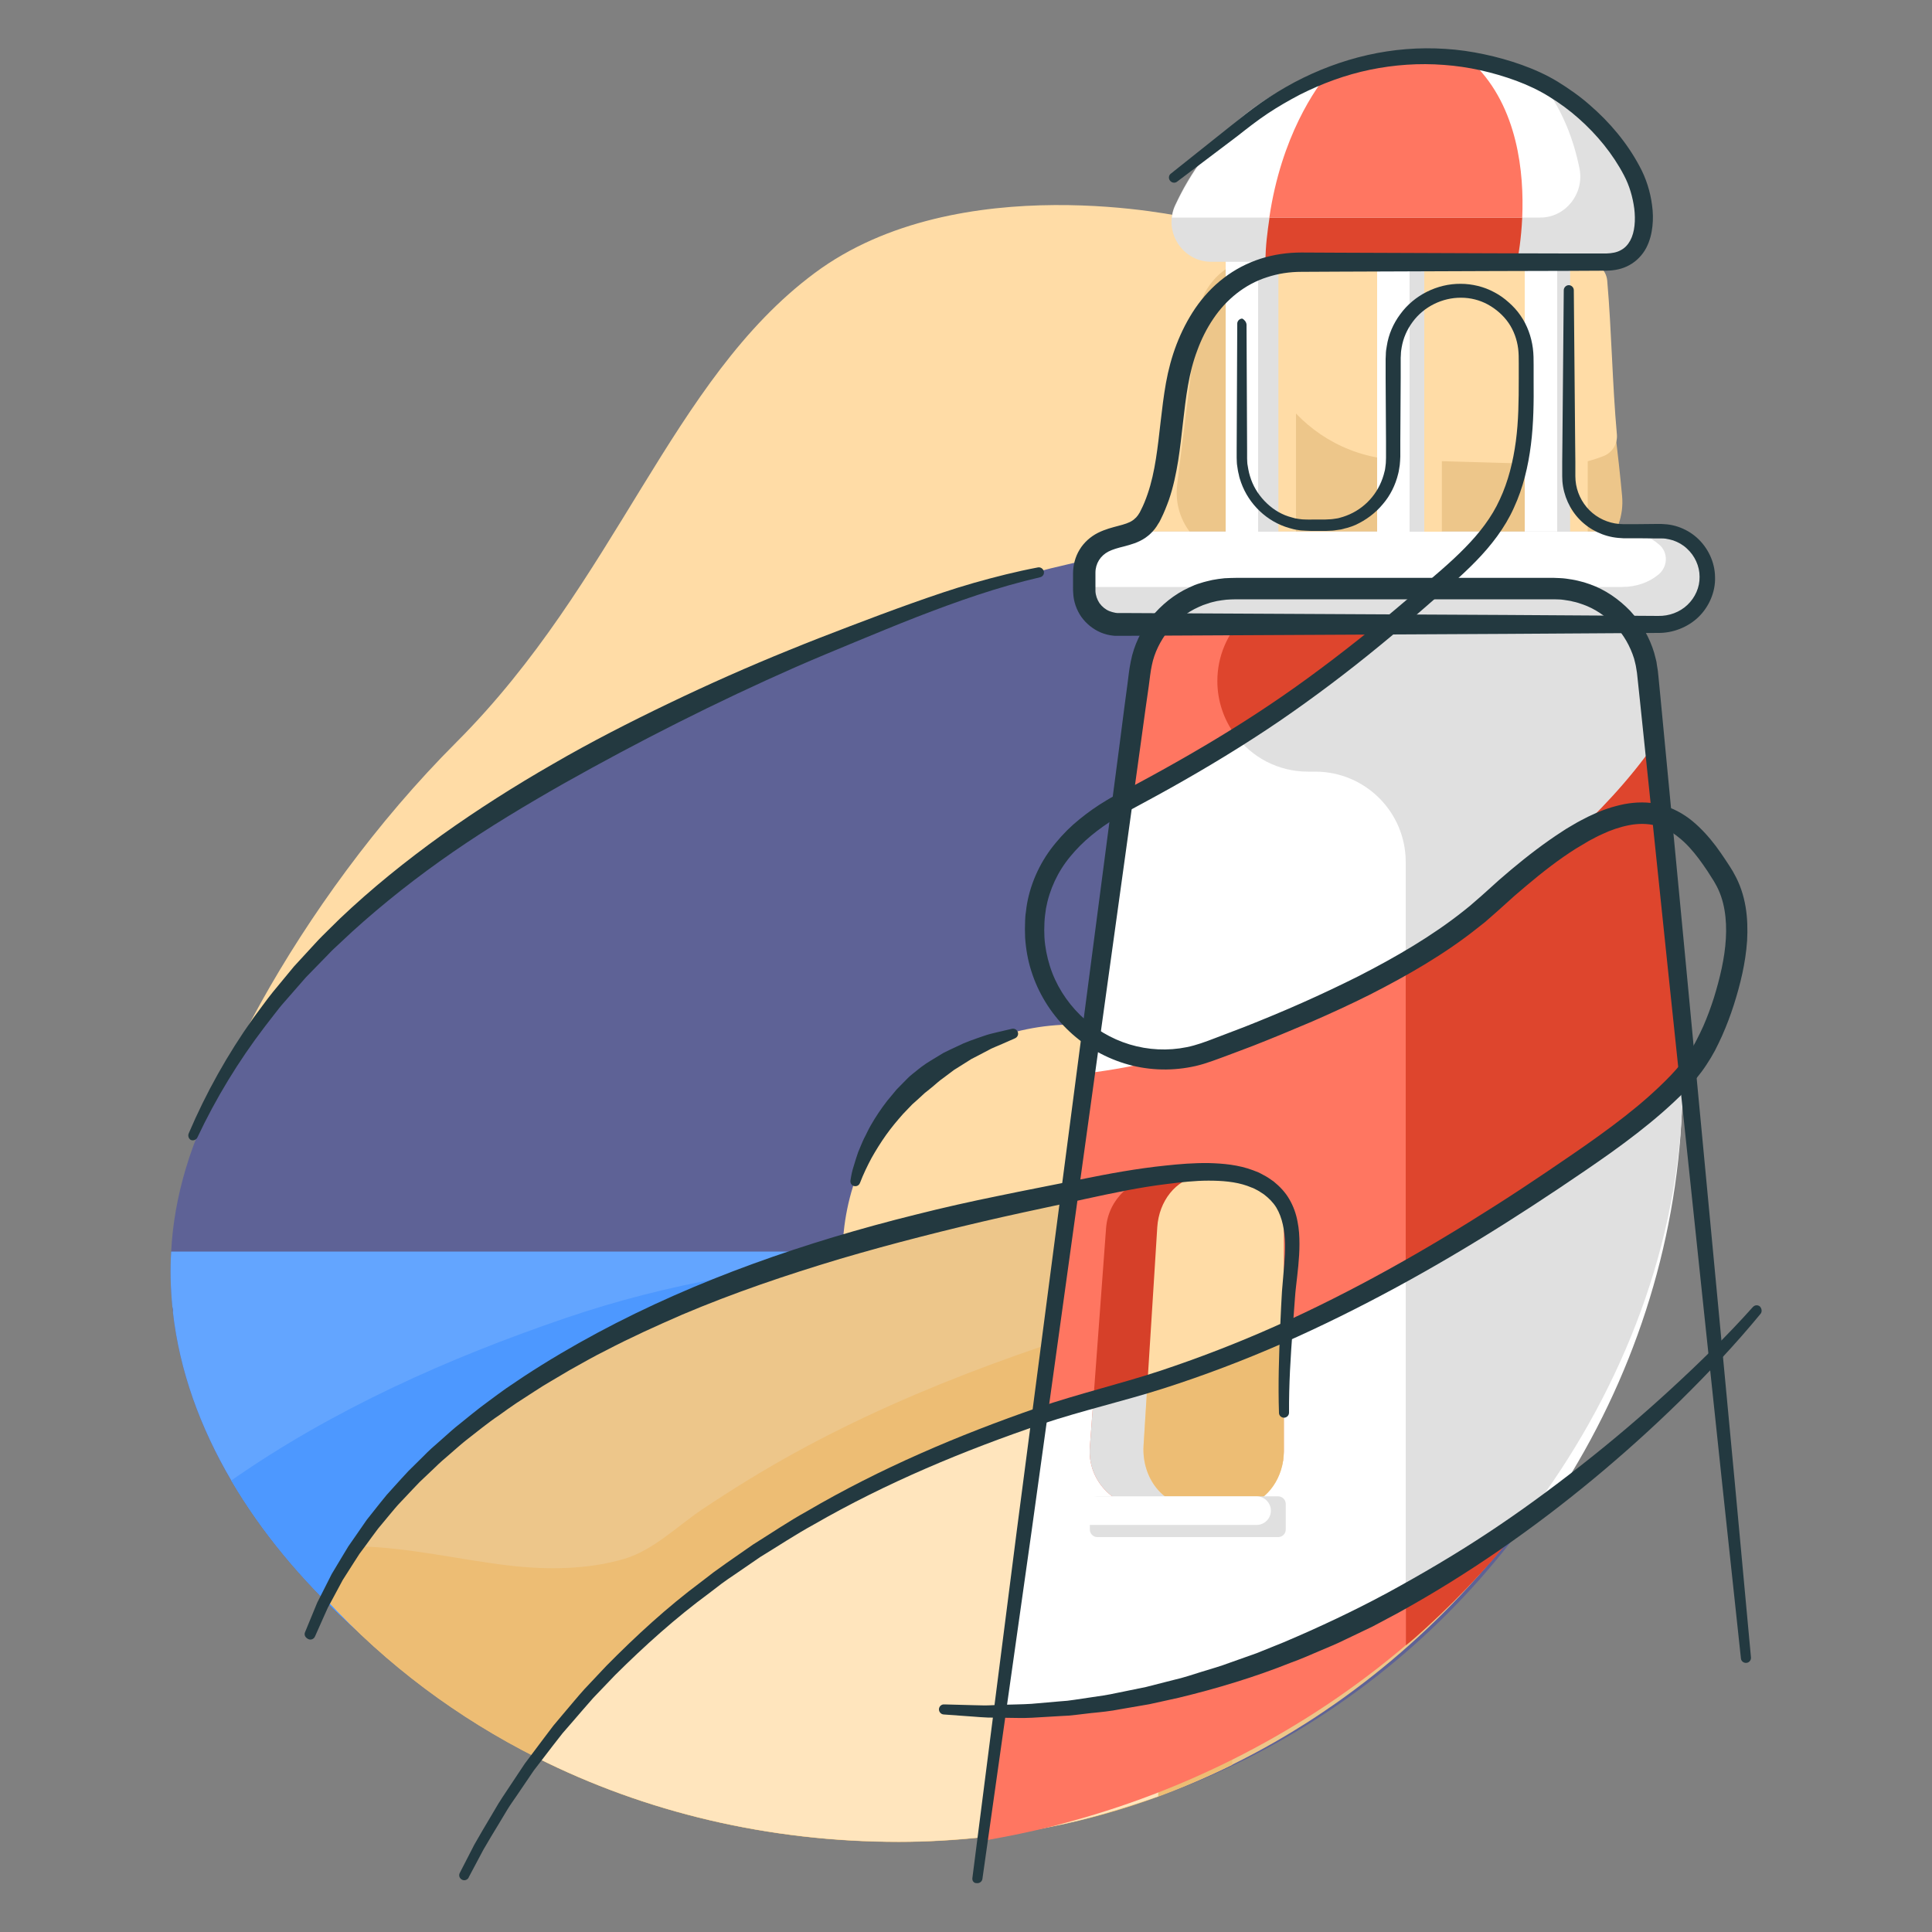 <?xml version="1.0" encoding="UTF-8"?> <svg xmlns="http://www.w3.org/2000/svg" xmlns:xlink="http://www.w3.org/1999/xlink" id="ars-lightouse" x="0px" y="0px" viewBox="0 0 1000 1000" style="enable-background:new 0 0 1000 1000;" xml:space="preserve"><rect x="0" y="0" width="1000" height="1000" fill="#808080" stroke="none"/> <style type="text/css"> .arsli0{fill:#FFDCA6;} .arsli1{fill:#EDC68A;} .arsli2{fill:#E0E0E0;} .arsli3{fill:#FFFFFF;} .arsli4{fill:#5E6296;} .arsli5{fill:#63A5FF;} .arsli6{fill:#4D98FF;} .arsli7{fill:#EDBD74;} .arsli8{fill:#FFE5BD;} .arsli9{fill:#FF7661;} .arsli10{fill:#DE452D;} .arsli11{fill:#D64029;} .arsli12{fill:#233940;} </style> <g> <g> <path class="arsli0" d="M614.2,112.6c0,0-117.9-26.8-192.5,28.7c-74.6,55.4-102.3,159.6-185.4,242.8 C153.1,467.2,96.7,579.5,94.8,627.3C92.9,675.1,720,410.8,720,410.8S695.8,122.1,614.2,112.6z"></path> <path class="arsli1" d="M805.2,293.5l-163.6-4.9c-19.8-0.6-34.7-18-32.3-37.7l10.9-88.1c2.1-16.9,16.6-29.6,33.7-29.4l0,0 c0,0,172.2,6.7,172.2,6.8c1.4,22.1,9.8,75.9,13.5,116.6C841.4,277,825.3,294.1,805.2,293.5z"></path> <path class="arsli0" d="M836.9,224.9c0.4,4.9-2.4,9.4-7,11.2c-7.8,3-14.7,4.6-24.2,4.3l-80.7-2.3c-49.6-1.4-85.3-48.1-73.6-96.3 c0,0,0-0.1,0-0.1c1.2-4.9,5.7-8.2,10.7-8.2l159,1.8c5.6,0.1,10.3,4.4,10.8,10C834.2,171.8,834.5,198.3,836.9,224.9z"></path> <path class="arsli0" d="M813.4,115.4L813.4,115.4c-4.6,0-8.4,3.7-8.4,8.4v162c0,4.6,3.7,8.4,8.4,8.4l0,0c4.6,0,8.4-3.7,8.4-8.4v-162 C821.8,119.2,818,115.4,813.4,115.4z"></path> <path class="arsli2" d="M804.3,115.4L804.3,115.4c-4.6,0-8.4,3.7-8.4,8.4v162c0,4.6,3.7,8.4,8.4,8.4l0,0c4.6,0,8.4-3.7,8.4-8.4v-162 C812.7,119.2,808.9,115.4,804.3,115.4z"></path> <path class="arsli3" d="M797.6,115.4L797.6,115.4c-4.6,0-8.4,3.7-8.4,8.4v162c0,4.6,3.7,8.4,8.4,8.4l0,0c4.6,0,8.4-3.7,8.4-8.4v-162 C806,119.2,802.3,115.4,797.6,115.4z"></path> <path class="arsli4" d="M819.4,740.6c-62.6,117-181.6,199.4-320.6,210.9c-11.1,0.9-22.2,1.4-33.5,1.4c-138,0-283.3-80.2-345.6-186.5 c-16.2-27.6-26.8-56.9-30.2-87.1c-0.1-0.9-0.2-1.8-0.3-2.8c-0.9-9.4-1.2-19-0.6-28.6c0.7-14.1,3.2-28.3,7.4-42.5 c4.8-16.4,12.1-32.9,21.9-49.2c46.7-77.3,119.5-127.5,197.4-169.7C415.3,332.2,538.2,282.3,653.4,278c15-0.6,30.2-0.3,44.5,4.1 c23.2,7.1,35.4,27.1,50.9,44.1c18.4,20.2,35,42.2,49.1,65.6c29,48.1,47.6,103,47.6,159.6C845.7,619.8,849.6,684.2,819.4,740.6z"></path> <path class="arsli0" d="M662.4,115.4L662.4,115.4c-4.6,0-8.4,3.7-8.4,8.4v162c0,4.6,3.7,8.4,8.4,8.4l0,0c4.6,0,8.4-3.7,8.4-8.4v-162 C670.7,119.2,667,115.4,662.4,115.4z"></path> <circle class="arsli0" cx="555.6" cy="649.8" r="119.5"></circle> <path class="arsli2" d="M653.3,115.4L653.3,115.4c-4.6,0-8.4,3.7-8.4,8.4v162c0,4.6,3.7,8.4,8.4,8.4l0,0c4.6,0,8.4-3.7,8.4-8.4v-162 C661.7,119.2,657.9,115.4,653.3,115.4z"></path> <path class="arsli5" d="M719.5,647.9c-18.1,130-104.8,244.9-220.7,303.5c-11.1,0.9-22.2,1.4-33.5,1.4c-138,0-283.3-80.2-345.6-186.5 c-16.2-27.6-26.8-56.9-30.2-87.1c0.1-0.9,0-1.9-0.3-2.8c-0.9-9.4-1.2-19-0.6-28.6H719.5z"></path> <path class="arsli6" d="M719.5,647.9c-18.1,130-104.8,244.9-220.7,303.5c-11.1,0.9-22.2,1.4-33.5,1.4c-138,0-283.3-80.2-345.6-186.5 c52.7-36.8,112.4-63.4,173.1-84.1c108.1-36.9,217.1-34.3,329.6-34.3C654.7,647.9,687.1,647.9,719.5,647.9z"></path> <path class="arsli1" d="M863.1,605.8C845.4,737.3,756.4,855,637.8,913.4c-12.4,6.1-25.2,11.6-38.2,16.4 c-18.1,6.6-36.6,11.9-55.7,15.7c-11.5,2.3-23.2,4.1-35.1,5.4c-14.3,1.5-28.8,2.4-43.5,2.4c-67.3,0-131.2-15.3-187.3-43.5 c-41.1-20.6-78-48.2-109-81.8c5-9.7,10.7-18.9,17-27.7c81.7-115,264.6-164.2,367.8-183.5c44.8-8.3,74.5-11.1,74.5-11.1H863.1z"></path> <path class="arsli7" d="M637.8,666.8v246.7c-12.4,6.1-25.2,11.6-38.2,16.4c-18.1,6.6-36.6,11.9-55.7,15.7 c-11.5,2.3-23.2,4.1-35.1,5.4c-14.3,1.5-28.8,2.4-43.5,2.4c-67.3,0-131.2-15.3-187.3-43.5c-41.1-20.6-78-48.2-109-81.8 c5-9.7,10.7-18.9,17-27.7c25.8,0.6,51.9,6.9,77.4,9.9c19.4,2.3,40.9,2.2,59.9-3.5c14.9-4.5,27.1-16.7,39.8-25.3 c15.5-10.4,31.4-20.2,47.7-29.2c65.3-36,137.8-60.3,209.4-80.1C625.9,670.5,632,668.5,637.8,666.8z"></path> <path class="arsli8" d="M599.5,714.6v215.2c-19.1,6.6-36.6,11.9-55.7,15.7c-11.5,2.3-23.2,4.1-35.1,5.4c-14.3,1.5-28.8,2.4-43.5,2.4 c-67.3,0-131.2-15.3-187.3-43.5C352.4,809,464.5,752,587.1,718.4C591.3,717.2,595.7,715.8,599.5,714.6z"></path> <g> <path class="arsli9" d="M860.2,422.6l-3.9-37.4l-3.8-36.9c-2.6-24.8-23.4-43.6-48.3-43.6h-166c-24.3,0-39.7-13.1-43,11l-14.1,97.4 l-0.1,0.5l-0.4,2.8l-16.1,120.1l-2.6,19l-6.8,50.3l-1.5,11.1L538.5,730l-0.4,3L517.6,885l-8.8,65.7l0,0.2l-0.4,3.2 c0.9-1,2.1-1.6,3.7-1.9c10.7-1.9,21.3-4.1,31.8-6.7c1.4-0.3,2.7-0.7,4.1-1.1c66.2-17.1,128.1-49,179.6-92.8c3.5-3,7-6,10.4-9.1 c78.6-71.4,132.3-174.5,132.7-281.9c0-0.4,0-0.9,0-1.3v-1c0.1-6.7,0.6-13.3,1.5-19.7L860.2,422.6z"></path> </g> <path class="arsli3" d="M871,558.3v1c0,1.7,0,3.5-0.1,5.2c0,0.4,0,0.8,0,1.2c0,1,0,1.9-0.1,2.9c0,0.4,0,0.7,0,1.1c0,0.3,0,0.5,0,0.8 c0,1.2-0.1,2.4-0.2,3.6c-2.8,71.2-25.7,140.4-64.2,199.5c-1.2,1.9-11.1,7.7-12.9,9.1c-0.8,0.6-1.6,1.2-2.4,1.8l0,0 c-21.9,16.8-43.1,30.8-63.5,42.4c-110.3,63.1-195.1,58.5-210,58.1c-1.5,0-2.2-0.1-2.2-0.1l22.9-154.9c0,0,0.2,0,0.3,0 c9.4-2.5,18.6-5.1,27.5-7.8l-2,26.9c-1.3,16.8,12.1,31.2,29,31.1l41.8-0.1c2.5,0,5.2-0.3,7.5-0.9c12.4-3.2,22.1-14.6,22.1-28 v-64.5c22.7-9.8,43.8-19.9,63.1-30.1C795.5,620.6,842.3,583.5,871,558.3z"></path> <path class="arsli10" d="M736.9,305.7c-26.8,22.9-58.8,49.6-97.7,74.6c-5.7-7.8-9.1-17.4-9.1-27.8c0-12.9,5.2-24.6,13.7-33.1 c8.5-8.5,20.2-13.7,33.1-13.7H736.9z"></path> <path class="arsli3" d="M856.4,385.2c-26,36.9-63,67.7-102,94.5c-8.6,5.9-17.6,11.6-26.8,17.1c-50.1,29.6-107.9,51.6-165.7,58.8 L581,413.6c0,0,0.1,0,0.1,0c21-10.6,40.3-21.8,58.1-33.3c38.9-24.9,70.8-51.7,97.7-74.6h67.3c24.9,0,45.8,18.4,48.3,43.1 L856.4,385.2z"></path> <path class="arsli2" d="M727.6,446.2c0-25.9-21-46.8-46.8-46.8h-3.8c-15.5,0-29.2-7.5-37.7-19.1c38.9-24.9,70.8-51.7,97.7-74.6h67.3 c24.9,0,39.2-46,44.3,1l7.8,78.6c-26,36.9-63,67.7-102,94.5c-8.6,5.9-17.2,11.6-26.8,17.1V446.2z"></path> <path class="arsli2" d="M882.5,298c0,12.7-10.3,22.9-22.9,22.9H582.3c-6.3,0-12.1-2.6-16.2-6.7c-2.8-2.8-5-6.5-6-10.5 c-0.5-1.8-0.7-3.7-0.7-5.7c0-3,0.6-5.9,1.7-8.6c3.4-8.4,11.6-14.3,21.3-14.3h277.2c6.3,0,12.1,2.6,16.2,6.7c2.2,2.2,3.9,4.7,5,7.6 C881.9,292.1,882.5,295,882.5,298z"></path> <path class="arsli10" d="M872.4,538.6c-0.9,6.4-1.4,13-1.4,19.7c-28.4,25.2-74.6,62.3-143.4,98.2V496.7c9.6-5.5,18.1-11.2,26.8-17.1 c39-26.8,76-57.6,102-94.5l-3.8-36.4l3.9,36.6L872.4,538.6z"></path> <path class="arsli10" d="M791.2,784.5c-15.9,21-33.7,40.4-53,58c-3.4,3.1-6.7,6.1-10.5,9.1v-24.7 C748.6,815.3,769.3,801.3,791.2,784.5z"></path> <path class="arsli2" d="M871,558.3v1c0,1.7,0,3.5-0.1,5.2c0,0.4,0,0.8,0,1.2c0,1,0,1.9-0.1,2.9c0,0.4,0,0.7,0,1.1c0,0.3,0,0.5,0,0.8 c0,1.2-0.1,2.4-0.2,3.6c-3.4,76.2-33.4,149.6-79.5,210.4l0,0c-21.9,16.8-42.5,30.8-63.5,42.4V656.5 C796.4,620.6,842.3,583.5,871,558.3z"></path> <path class="arsli0" d="M737.9,115.4L737.9,115.4c-4.6,0-8.4,3.7-8.4,8.4v162c0,4.6,3.7,8.4,8.4,8.4l0,0c4.6,0,8.4-3.7,8.4-8.4v-162 C746.3,119.2,742.5,115.4,737.9,115.4z"></path> <path class="arsli2" d="M728.8,115.4L728.8,115.4c-4.6,0-8.4,3.7-8.4,8.4v162c0,4.6,3.7,8.4,8.4,8.4l0,0c4.6,0,8.4-3.7,8.4-8.4v-162 C737.2,119.2,733.4,115.4,728.8,115.4z"></path> <path class="arsli3" d="M721.2,115.4L721.2,115.4c-4.6,0-8.4,3.7-8.4,8.4v162c0,4.6,3.7,8.4,8.4,8.4l0,0c4.6,0,8.4-3.7,8.4-8.4v-162 C729.5,119.2,725.8,115.4,721.2,115.4z"></path> <path class="arsli3" d="M858.8,281.9c4.8,4.1,4.5,11.5-0.4,15.5c-4.8,4-11.4,6.4-18.7,6.4H560.1c-0.5-1.8-0.8-3.7-0.8-5.7 c0-3,0.6-5.9,1.7-8.6c3.6-8.4,12.2-14.3,22.3-14.3h256.3C847.2,275.1,853.9,277.6,858.8,281.9 C858.8,281.8,858.8,281.8,858.8,281.9z"></path> <path class="arsli2" d="M664.5,686.7v64.5c0,13.5-9.6,24.8-22.1,28c-2.3,0.6-5,0.9-7.5,0.9l-41.8,0.1c-16.9,0.1-30.3-14.3-29-31.1 l2-26.9C602,711.5,634.7,699.5,664.5,686.7z"></path> <path class="arsli11" d="M664.5,637.4v49.3c-29.8,12.8-62.5,24.8-98.4,35.6l6.4-86.6c1.1-15,13.5-26.6,28.5-26.8l11.4-0.2l22.3-0.3 C650.8,608.2,664.5,621.2,664.5,637.4z"></path> <path class="arsli0" d="M664.5,637.4v113.8c0,13.5-8.2,24.8-18.8,28l-29,0.1c-14.4,0.1-25.8-14.2-24.8-31l2-32.1l3.5-55.4l1.6-25.6 c0.9-13.7,9.7-24.5,21-26.4l19-0.3C652.8,608.2,664.5,621.2,664.5,637.4z"></path> <path class="arsli3" d="M642.8,115.4L642.8,115.4c-4.6,0-8.4,3.7-8.4,8.4v162c0,4.6,3.7,8.4,8.4,8.4l0,0c4.6,0,8.4-3.7,8.4-8.4v-162 C651.1,119.2,647.4,115.4,642.8,115.4z"></path> <path class="arsli2" d="M830.4,135.5H627c-13.1,0-22.3-11.8-20.4-23.9c0.3-1.8,0.8-3.7,1.7-5.5c14.5-31.4,49.6-76.7,130.8-76.7 c23.1,0,41.5,3.9,56.2,10.2c38,16.3,51,48.7,55.4,71.3C853.2,123.7,843.4,135.5,830.4,135.5z"></path> <path class="arsli3" d="M797.3,112.6H606.6c0.3-1.9,0.8-4.2,1.7-6c11.1-23.9,34-56,80.2-70c14.5-4.4,31.2-7,50.6-7 c1.8,0,3.5,0,5.2,0.1c20.7,0.5,37.5,4.2,51,10c13.4,15.4,19.5,33.7,22.3,47.8C820,100.3,810.3,112.6,797.3,112.6z"></path> <path class="arsli10" d="M787.9,112.6c-0.5,11-2,19.7-2.6,22.9H655c0-8.1,1-15.4,2.1-22.9H787.9z"></path> <path class="arsli9" d="M787.9,112.6H657c6.2-42.1,24.1-67.3,31.4-75.9c0.8-1,1.5-1.7,2-2.3c17.6-5.1,35.9-6.6,53.8-4.6 c6.3,0.7,12.5,1.8,18.7,3.3C785.7,55.6,788.9,89.6,787.9,112.6z"></path> <path class="arsli7" d="M599.5,714.6c22.5-6.6,44.1-14.3,65-22.9v59.5c0,13.5-8.2,24.8-18.8,28l-29,0.1c-14.4,0.1-25.8-14.2-24.8-31 l2-32.1C595.8,715.7,597.6,715.1,599.5,714.6z"></path> <path class="arsli2" d="M661.6,774.5H568c-2.1,0-3.9,1.7-3.9,3.9v13.3c0,2.1,1.7,3.9,3.9,3.9h93.6c2.1,0,3.9-1.7,3.9-3.9v-13.3 C665.5,776.3,663.7,774.5,661.6,774.5z"></path> <path class="arsli3" d="M650.4,774.5h-86.5c-4.1,0-7.4,3.3-7.4,7.4l0,0c0,4.1,3.3,7.4,7.4,7.4h86.5c4.1,0,7.4-3.3,7.4-7.4l0,0 C657.8,777.9,654.5,774.5,650.4,774.5z"></path> </g> <g> <path class="arsli12" d="M606,89.9L637,65.2c5.1-4.1,10.3-8.3,15.8-12.1c5.5-3.8,11.2-7.3,17.2-10.5c11.9-6.3,24.6-11.1,37.8-14.1 c13.2-3,26.8-4.1,40.3-3.2c6.8,0.4,13.5,1.4,20.1,2.8c6.6,1.4,13.1,3.2,19.5,5.5c6.4,2.3,12.7,5.1,18.6,8.7 c5.8,3.6,11.4,7.5,16.5,12c10.3,8.9,19.3,19.5,25.8,31.7c3.4,6.2,5.6,13.2,6.5,20.2c0.5,3.6,0.6,7.2,0.2,10.9 c-0.4,3.7-1.3,7.5-3.2,11.2c-1.9,3.6-5,6.9-8.7,8.9c-3.7,2.1-7.8,2.8-11.6,2.9l-19.9,0.1l-39.5,0.1l-79,0.3l-19.8,0.1 c-6.1,0-12.1,0.9-17.8,2.8c-11.4,3.6-21.1,11.5-27.8,21.5c-3.4,5-6.2,10.6-8.3,16.4c-2.2,5.8-3.7,11.8-4.8,18.1 c-2.2,12.5-3,25.7-5.1,39.1c-1.1,6.7-2.5,13.5-4.8,20.2c-1.2,3.3-2.5,6.6-4.1,9.8l-0.6,1.2c-0.2,0.4-0.5,0.9-0.8,1.3 c-0.5,0.9-1.1,1.8-1.8,2.7l-1.1,1.3c-0.4,0.4-0.8,0.8-1.2,1.2c-0.8,0.8-1.7,1.4-2.6,2.1c-3.7,2.5-7.6,3.5-10.9,4.4 c-3.3,0.8-6.1,1.6-8.2,2.7c-4.1,2.1-6.7,6.2-6.7,10.9v4.9l0,2.5c0,0.8,0,1.7,0,2.2c0.1,2.2,0.9,4.4,2.1,6.2 c1.3,1.8,3.1,3.3,5.1,4.1c1,0.4,2.1,0.7,3.2,0.9c0.3,0.1,0.6,0,0.8,0.1c0.3,0,0.5,0,1,0l2.5,0l39.5,0.2l158.1,0.8l79,0.5 c5.6,0.1,11.1-1.9,15.1-5.7c4-3.8,6.4-9.1,6.3-14.6c0-5.5-2.5-10.9-6.6-14.6c-2-1.9-4.5-3.3-7.1-4.2c-1.3-0.4-2.7-0.7-4-0.9 c-0.7-0.1-1.4-0.1-2.1-0.1c-0.7,0-1.6,0-2.4,0l-9.9-0.1l-4.9,0l-2.5,0l-2.8-0.2c-7.4-0.7-14.5-4.1-19.7-9.4 c-5.2-5.3-8.4-12.5-9-19.8l-0.1-2.7l0-2.5l0-4.9l0.1-9.9l0.7-79c0-1.4,1.2-2.6,2.6-2.6c1.4,0,2.6,1.2,2.6,2.6l0.7,79l0.1,9.9 l0,4.9l0,2.5l0.1,2.2c0.5,5.8,3.1,11.3,7.2,15.4c4.1,4.1,9.6,6.6,15.3,7.1l2.1,0.1l2.5,0l4.9,0l9.9-0.1c0.8,0,1.6,0,2.5,0 c0.9,0.1,1.9,0.1,2.9,0.2c1.9,0.2,3.8,0.6,5.6,1.2c3.6,1.2,7,3.1,9.9,5.7c5.7,5.1,9.3,12.6,9.4,20.3c0.3,7.7-3.1,15.5-8.6,20.8 c-5.5,5.3-13.3,8.3-20.8,8.2l-79,0.5l-158.1,0.8l-39.5,0.2l-2.5,0c-0.4,0-1,0-1.5,0c-0.5,0-1.1,0-1.6-0.1 c-2.2-0.2-4.3-0.8-6.3-1.6c-4-1.7-7.5-4.5-10.1-8.1c-2.5-3.6-4-7.9-4.2-12.2c-0.1-1.2-0.1-1.9-0.1-2.8l0-2.5v-4.9 c0-4.2,1.1-8.7,3.4-12.4c2.2-3.7,5.7-6.8,9.5-8.7c3.8-1.9,7.5-2.8,10.5-3.6c3.1-0.8,5.7-1.6,7.4-2.8c0.4-0.3,0.9-0.6,1.2-1 l0.6-0.5l0.5-0.6c0.4-0.4,0.7-0.9,1-1.4c0.2-0.3,0.3-0.4,0.5-0.8l0.5-1c1.4-2.7,2.5-5.5,3.5-8.4c2-5.8,3.3-11.9,4.3-18.2 c2-12.6,2.8-25.8,5.2-39.3c1.2-6.7,3-13.5,5.5-20c2.5-6.5,5.7-12.8,9.7-18.7c4-5.8,8.9-11.2,14.7-15.6c5.7-4.4,12.2-7.8,19.1-10 c6.9-2.2,14-3.2,21.1-3.2l19.8,0.1l79,0.3l39.5,0.1l19.6,0c2.7-0.1,5.3-0.5,7.4-1.7c2.1-1.1,3.7-2.8,4.9-5 c2.4-4.4,2.8-10.6,2.1-16.5c-0.8-6-2.5-11.9-5.3-17.2c-5.8-11.1-14-21.1-23.5-29.5c-4.7-4.2-9.9-8-15.3-11.3 c-5.3-3.3-11.1-6-17-8.2c-12-4.4-24.7-7.3-37.4-8.2c-12.8-1-25.7-0.1-38.3,2.5c-12.6,2.6-24.8,7.1-36.3,12.9 c-5.7,3-11.3,6.2-16.7,9.8c-5.4,3.6-10.5,7.6-15.7,11.7L609.3,94c-1.1,0.9-2.8,0.7-3.7-0.5C604.7,92.4,604.9,90.7,606,89.9z"></path> <path class="arsli12" d="M157.9,844.8l4.2-10.2l2.1-5.1l2.5-4.9l5-9.9l5.7-9.5l2.9-4.8l3.2-4.6c2.1-3,4.2-6.1,6.3-9.1l6.9-8.7 c1.2-1.4,2.3-2.9,3.5-4.3l3.7-4.1c2.5-2.7,4.9-5.5,7.5-8.2l7.9-7.8c2.6-2.7,5.3-5.1,8.1-7.5c2.8-2.4,5.5-5,8.3-7.3 c5.8-4.6,11.4-9.4,17.4-13.7c3-2.2,5.9-4.4,8.9-6.5l9.2-6.2c49.4-32.3,104.2-55.2,160.3-72.1c14-4.2,28.2-8.1,42.4-11.6 c14.2-3.6,28.5-6.8,42.8-9.7c14.3-3,28.7-5.7,42.9-8.6c14.3-2.9,28.9-5.6,43.6-7.1c7.3-0.8,14.8-1.4,22.4-1.3 c7.6,0.2,15.4,0.9,22.9,3.7l2.8,1.1c0.9,0.4,1.8,0.9,2.7,1.4c1.8,0.9,3.5,2.1,5.2,3.3c3.2,2.6,6.1,5.6,8.2,9.3 c2.1,3.6,3.5,7.6,4.2,11.5c0.8,3.9,1,7.8,1,11.6c0,7.6-1,15-1.8,22.2c-0.2,1.8-0.4,3.6-0.5,5.3l-0.4,5.4l-0.8,10.9 c-1.1,14.5-2,29-1.9,43.5c0,1.4-1.2,2.6-2.6,2.6c-1.4,0-2.6-1.1-2.6-2.5c-0.5-14.7,0-29.4,0.6-43.9l0.5-10.9l0.3-5.5 c0.1-1.9,0.2-3.7,0.4-5.6c0.6-7.3,1.4-14.5,1.3-21.4c-0.1-6.9-1.3-13.7-4.5-19c-1.6-2.6-3.9-4.9-6.4-6.8c-1.3-0.8-2.6-1.8-4.1-2.5 c-0.7-0.3-1.4-0.8-2.2-1l-2.3-0.9c-6.2-2.2-13.2-2.7-20.1-2.7c-7,0-14.1,0.8-21.2,1.7c-14.3,1.7-28.3,4.7-42.6,7.8 c-14.3,3.2-28.5,6.1-42.7,9.3c-14.2,3.2-28.3,6.6-42.3,10.2c-14.1,3.6-28,7.4-41.9,11.5c-27.7,8.3-55.2,17.6-81.8,28.9 c-13.3,5.8-26.4,11.7-39.2,18.4c-6.5,3.2-12.7,6.8-19,10.3c-3.1,1.8-6.2,3.7-9.3,5.5c-3.1,1.8-6.2,3.7-9.2,5.7l-9.1,5.9 c-3,2-5.9,4.1-8.8,6.2c-6,4-11.5,8.6-17.2,13c-2.8,2.2-5.5,4.7-8.2,7c-2.7,2.3-5.5,4.7-8,7.2l-7.8,7.4c-2.5,2.5-4.9,5.2-7.4,7.8 l-3.7,3.9c-1.2,1.3-2.3,2.7-3.5,4.1l-6.9,8.3c-2.2,2.9-4.3,5.8-6.4,8.7l-3.2,4.3l-2.9,4.5l-5.8,9.1l-5.1,9.5l-2.6,4.8l-2.2,4.9 l-4.4,9.9l-0.1,0.2c-0.6,1.3-2.1,1.9-3.4,1.3C157.9,847.6,157.3,846.1,157.9,844.8z"></path> <path class="arsli12" d="M645.2,168l0.3,65.3c0,1.3,0,2.8,0,4c0.1,1.2,0,2.5,0.3,3.7c0.2,1.2,0.4,2.5,0.7,3.7 c0.2,0.6,0.3,1.2,0.5,1.8l0.6,1.8c1.7,4.7,4.6,8.9,8.2,12.3c3.6,3.4,8,6,12.8,7.2l1.8,0.5c0.6,0.1,1.2,0.2,1.8,0.3 c1.2,0.2,2.4,0.3,3.7,0.3c1.2,0.1,2.6,0,4,0l4.1,0l2,0l1.9-0.1c1.2,0,2.4-0.2,3.7-0.4c1.2-0.1,2.4-0.6,3.6-0.9 c1.2-0.4,2.3-0.8,3.4-1.3c4.5-2,8.5-5.1,11.6-8.9c3.1-3.8,5.3-8.4,6.4-13.1c0.4-1.2,0.4-2.4,0.6-3.6c0.2-1.2,0.1-2.4,0.2-3.7 l0-8.2l-0.2-32.7l0-8.2l0-2l0.1-2.2c0-1.5,0.2-3,0.5-4.5c0.9-6,3.4-11.7,7-16.5c7.1-9.8,19.1-15.8,31.2-15.7 c6,0,12.2,1.5,17.5,4.4c2.7,1.4,5.2,3.2,7.4,5.2c2.3,2,4.4,4.3,6.1,6.8c3.5,5,5.6,10.9,6.4,16.9c0.4,3,0.4,6.1,0.4,8.7l0,8.2 c0.1,10.8,0,22-1.4,33.1c-1.4,11.1-4,22.2-8.8,32.6c-4.7,10.5-11.9,19.7-19.7,27.7c-7.8,8-16.3,15.1-24.4,22.2 c-8.2,7.2-16.6,14.3-25,21.2c-16.9,13.9-34.4,27.1-52.5,39.5c-18.1,12.3-36.9,23.7-56,34.4c-4.8,2.7-9.6,5.3-14.4,7.9l-7.2,3.9 c-2.4,1.3-4.6,2.5-6.9,3.9c-4.5,2.7-8.7,5.7-12.7,9c-4,3.3-7.6,6.9-10.8,10.8c-6.5,7.8-10.8,17.1-12.6,26.9 c-0.2,1.2-0.3,2.5-0.5,3.7c-0.2,1.2-0.2,2.5-0.3,3.7c0,1.3-0.1,2.5-0.1,3.8l0.1,3.8c0.3,5,1.3,10,2.8,14.8 c3,9.6,8.5,18.3,15.7,25.4c7.2,7,16,12.3,25.6,15.2c9.6,2.9,19.8,3.4,29.6,1.4c4.9-1,9.5-2.7,14.7-4.7c5.1-1.9,10.1-3.9,15.2-5.8 c10.1-4,20-8.1,29.9-12.5c9.9-4.4,19.6-9,29.2-13.8c19.1-9.8,37.8-20.6,54.4-33.8l3.1-2.5l3-2.6c2-1.7,3.9-3.4,6-5.3l6.1-5.5 l6.3-5.4c8.5-7.1,17.3-13.9,26.8-20c2.3-1.6,4.9-2.9,7.3-4.4c1.2-0.7,2.5-1.3,3.8-2c1.3-0.7,2.5-1.3,3.9-1.9 c5.2-2.5,10.8-4.4,16.8-5.6c5.9-1.1,12.4-1.3,18.6,0.3c6.2,1.5,12,4.7,16.6,8.5c4.7,3.9,8.6,8.3,12.1,12.9c1.7,2.3,3.3,4.6,4.9,7 l2.3,3.5c0.7,1.2,1.5,2.3,2.2,3.7c3.1,5.4,5,11.3,6,17.2c1,5.9,1.1,11.8,0.8,17.6c-0.8,11.6-3.5,22.6-6.9,33.3 c-1.7,5.3-3.7,10.6-6,15.8c-1.2,2.6-2.4,5.2-3.7,7.7c-1.4,2.6-2.9,5.1-4.5,7.5c-3.2,4.9-7,9.3-10.9,13.4c-3.9,4.1-8,7.8-12.2,11.5 c-8.4,7.3-17.2,14-26.1,20.4c-9,6.4-18,12.5-27.1,18.6c-9.1,6.1-18.2,12-27.5,17.9c-37,23.4-75.4,44.6-115.5,62.3 c-20.1,8.8-40.6,16.6-61.5,23.3c-21,6.7-42.2,11.5-62.6,18.3c-41,13.9-81.1,30.6-118.6,52.2c-9.5,5.2-18.5,11.2-27.7,16.8 l-13.4,9.2c-2.2,1.5-4.5,3-6.6,4.6l-6.4,4.9c-17.4,12.8-33.5,27.3-48.8,42.5l-11.2,11.7c-3.6,4-7.1,8.2-10.6,12.2l-5.3,6.1l-5,6.4 l-9.9,12.9l-9.1,13.4c-1.5,2.2-3.1,4.4-4.5,6.7l-4.2,7c-2.8,4.6-5.6,9.2-8.3,13.9l-7.6,14.3l0,0.1c-0.7,1.3-2.3,1.8-3.5,1.1 c-1.3-0.7-1.8-2.2-1.1-3.5l7.5-14.6c2.7-4.8,5.5-9.5,8.3-14.2l4.2-7.1c1.4-2.3,3-4.6,4.5-6.9l9.1-13.7l9.9-13.2l5-6.6l5.3-6.3 c3.6-4.2,7-8.4,10.7-12.5l11.3-12c15.4-15.6,31.6-30.5,49.2-43.6l6.5-5c2.2-1.6,4.5-3.2,6.7-4.8c4.5-3.1,9-6.3,13.5-9.4 c9.3-5.8,18.4-12,28-17.3c37.9-22.2,78.4-39.4,119.7-53.7c20.9-7.1,42.1-12.1,62.6-18.8c20.5-6.8,40.7-14.6,60.4-23.4 c39.5-17.7,77.3-39.1,113.8-62.4c9.1-5.8,18.2-11.8,27.2-17.9c9-6.1,18-12.2,26.7-18.5c8.7-6.3,17.2-12.8,25.2-19.9 c7.9-7.1,15.6-14.5,21.1-22.9c1.4-2.1,2.7-4.3,3.8-6.5c1.2-2.3,2.3-4.6,3.4-7c2.1-4.8,3.9-9.7,5.5-14.7 c3.1-10.1,5.6-20.4,6.2-30.6c0.6-10.1-0.7-20.3-5.4-28.4c-0.5-1-1.3-2.2-2-3.3l-2.1-3.3c-1.5-2.2-2.9-4.3-4.5-6.4 c-3.1-4.1-6.4-7.9-10.2-10.9c-3.7-3.1-7.8-5.3-12.1-6.3c-4.4-1.1-9-1.1-13.7-0.2c-4.7,0.9-9.5,2.5-14.1,4.7 c-1.2,0.5-2.3,1.1-3.5,1.7c-1.1,0.6-2.3,1.2-3.4,1.8c-2.2,1.4-4.5,2.6-6.7,4c-8.9,5.6-17.3,12.2-25.5,19.1l-6.1,5.2l-6,5.4 c-1.9,1.8-4.1,3.6-6.2,5.5l-3.2,2.8l-3.3,2.6c-17.5,14-36.8,25-56.4,35c-9.8,4.9-19.8,9.5-29.9,13.9c-10.1,4.3-20.2,8.5-30.4,12.5 c-5.1,1.9-10.2,3.9-15.4,5.8c-2.6,0.9-5,1.9-7.9,2.8l-2.1,0.7l-2.1,0.6c-1.4,0.4-2.8,0.7-4.3,1c-11.6,2.3-23.7,1.7-34.9-1.8 c-11.2-3.5-21.6-9.7-29.9-18c-8.3-8.2-14.7-18.6-18.2-29.8c-1.8-5.6-2.8-11.4-3.2-17.3l-0.1-4.4c0-1.4,0.1-2.9,0.1-4.4 c0.1-1.5,0.1-2.9,0.4-4.4c0.2-1.5,0.3-2.9,0.6-4.4c2.1-11.6,7.4-22.6,14.9-31.5c3.7-4.5,7.8-8.6,12.3-12.2c4.4-3.6,9.1-6.9,14-9.8 c2.4-1.5,5-2.8,7.4-4.1l7.2-3.8c4.8-2.6,9.5-5.1,14.3-7.8c18.9-10.5,37.5-21.6,55.5-33.7c17.9-12,35.2-25.1,52.1-38.7 c8.4-6.8,16.7-13.8,24.9-20.9c8.3-7.2,16.6-14,24-21.6c7.4-7.5,13.9-15.8,18.1-25.1c4.4-9.4,6.9-19.7,8.3-30.1 c1.4-10.5,1.5-21.1,1.5-32.1l0-8.2c0-2.8,0-5.2-0.3-7.6c-0.6-4.8-2.3-9.5-5-13.4c-2.7-3.9-6.5-7.2-10.7-9.5 c-4.2-2.3-9-3.5-13.8-3.5c-9.7-0.1-19.3,4.6-25.1,12.5c-2.9,3.9-4.9,8.4-5.7,13.2c-0.2,1.2-0.4,2.4-0.4,3.6l-0.1,1.8l0,2l0,8.2 l-0.2,32.7l0,8.2c-0.1,1.5-0.1,3-0.3,4.5c-0.3,1.5-0.4,3-0.8,4.4c-1.4,5.8-4.1,11.3-8,15.8c-3.8,4.6-8.7,8.2-14.1,10.7 c-1.4,0.6-2.8,1.1-4.2,1.5c-1.5,0.3-2.9,0.9-4.4,1c-1.5,0.2-2.9,0.5-4.4,0.5l-2.2,0.1l-2,0l-4.1,0c-1.4,0-2.6,0-4.2-0.1 c-1.5-0.1-3-0.1-4.4-0.4c-0.7-0.1-1.5-0.2-2.2-0.4l-2.2-0.6c-5.7-1.6-11-4.7-15.3-8.8c-4.3-4.1-7.6-9.1-9.6-14.7l-0.7-2.1 c-0.2-0.7-0.4-1.4-0.5-2.1c-0.4-1.4-0.6-2.9-0.8-4.3c-0.3-1.5-0.2-2.9-0.3-4.4c0-1.4,0-2.7,0-4.1l0.3-65.3c0-1.4,1.2-2.6,2.6-2.6 C644,165.4,645.1,166.6,645.2,168z"></path> <path class="arsli12" d="M503.3,972.1l23-179.9l23.5-179.8l23.5-179.8l5.9-45l2.9-22.5l1.5-11.2c0.5-3.8,0.8-7.3,1.7-11.6 c1.6-8.3,5.4-16.1,10.5-22.7c5.3-6.5,12-12,19.7-15.5l2.9-1.3c1-0.4,2-0.7,3-1c2-0.7,4.1-1.1,6.1-1.6c2.1-0.4,4.2-0.7,6.3-0.9 c2.1-0.1,4.3-0.2,6.1-0.2l22.7,0l90.7,0l45.3,0l5.7,0c2.1,0.1,4.2,0.1,6.3,0.4c2.1,0.3,4.2,0.6,6.2,1.1c1,0.3,2.1,0.5,3.1,0.8l3,1 c8,2.8,15.1,7.8,20.9,13.8c5.7,6.2,10,13.7,12.4,21.7l0.8,3.1c0.3,1,0.5,2,0.6,3.1l0.5,3.1c0.1,1,0.2,1.9,0.3,2.9l1.1,11.3 l4.3,45.1l8.6,90.3c11.3,120.4,22.9,240.7,33.9,361.1c0.1,1.4-0.9,2.7-2.4,2.8c-1.4,0.1-2.7-0.9-2.8-2.3 c-13-120.2-25.5-240.4-38.2-360.7l-9.4-90.2l-4.7-45.1l-1.2-11.3c-0.1-0.9-0.2-1.9-0.3-2.8l-0.4-2.5c-0.1-0.8-0.3-1.7-0.5-2.5 l-0.6-2.4c-2-6.4-5.4-12.4-10-17.2c-4.7-4.8-10.3-8.7-16.7-10.9l-2.4-0.8c-0.8-0.3-1.6-0.4-2.4-0.6c-1.6-0.5-3.3-0.6-4.9-0.9 c-1.7-0.3-3.3-0.2-5-0.3l-5.7,0l-45.3,0l-90.7,0l-22.7,0c-2,0-3.5,0.1-5.2,0.2c-1.7,0.2-3.3,0.4-4.9,0.7c-1.6,0.4-3.3,0.7-4.8,1.3 c-0.8,0.3-1.6,0.5-2.4,0.8l-2.3,1c-6.1,2.7-11.4,7-15.7,12.2c-4.1,5.3-7.2,11.4-8.5,17.9c-0.7,3.1-1.1,7.1-1.6,10.8l-1.6,11.2 l-3.1,22.5l-6.2,44.9l-24.9,179.6l-24.9,179.6l-25.4,179.6c-0.2,1.4-1.5,2.4-3,2.2C504.1,974.8,503.1,973.5,503.3,972.1z"></path> <path class="arsli12" d="M911.2,680.1c-13,15.8-26.9,30.5-41.4,44.8c-14.5,14.2-29.6,27.8-45.3,40.8c-31.3,25.9-64.9,49.3-100.6,69 l-13.5,7.2l-13.8,6.6c-4.6,2.3-9.3,4.2-14,6.2c-4.7,2-9.4,4.1-14.2,5.8c-19,7.6-38.6,13.5-58.5,18.3l-15,3.3l-15.1,2.6 c-5,1-10.1,1.5-15.2,2l-7.6,0.9l-3.8,0.4l-3.8,0.2l-15.3,0.9c-5.1,0.3-10.2,0-15.3,0l-7.6-0.1c-2.5-0.1-5.1-0.3-7.6-0.5l-15.2-1.1 c-1.4-0.1-2.5-1.4-2.4-2.8c0.1-1.4,1.3-2.5,2.7-2.4l0.2,0l15,0.4c2.5,0,5,0.2,7.5,0.1l7.5-0.3l7.5-0.2c2.5-0.1,5-0.1,7.5-0.3 l14.9-1.3l3.7-0.3l3.7-0.5l7.4-1.1c4.9-0.7,9.9-1.4,14.8-2.5l14.7-3l14.5-3.7c4.9-1.1,9.6-2.7,14.4-4.2c4.8-1.5,9.6-2.8,14.3-4.6 l14.1-5l13.9-5.6c18.4-7.8,36.5-16.3,54.1-25.8c17.6-9.6,34.8-19.7,51.6-30.8c16.7-11,32.9-22.9,48.7-35.3 c15.8-12.4,31.1-25.4,45.9-39c14.8-13.6,29.3-27.7,42.6-42.6l0.1-0.1c1-1.1,2.6-1.2,3.7-0.2C912,677.5,912.1,679.1,911.2,680.1z"></path> <path class="arsli12" d="M97.7,586.6c8.9-20.9,20.1-40.9,33.3-59.5l5.1-6.9c1.7-2.3,3.4-4.6,5.2-6.8l10.9-13.2l11.6-12.6 c1.9-2.1,4-4.1,6-6.1l6.1-6c16.5-15.7,34.3-30,52.8-43.3c18.5-13.2,37.7-25.4,57.4-36.7c19.6-11.4,39.8-21.7,60.2-31.5 c20.4-9.8,41.1-19,62.1-27.5c10.5-4.3,21.1-8.4,31.6-12.4c10.5-4,21.1-8,31.8-11.8c10.7-3.8,21.4-7.5,32.3-10.6 c10.9-3.1,22-5.9,33.1-8c1.4-0.3,2.8,0.7,3.1,2.1c0.3,1.4-0.6,2.7-2,3c-21.8,5-43,12.5-63.9,20.6c-10.5,4.1-20.9,8.4-31.3,12.7 c-10.4,4.3-20.8,8.6-31.1,13.1c-41.1,18.1-81.2,38.4-120.3,60.4c-19.5,11.1-38.7,22.6-57.1,35.3c-18.4,12.7-36,26.5-52.5,41.5 l-6.1,5.7c-2,1.9-4.1,3.7-6,5.8l-11.7,12l-11,12.6c-1.9,2.1-3.6,4.3-5.3,6.5l-5.1,6.6c-13.5,17.7-25.2,36.9-34.7,57.1l0,0 c-0.6,1.3-2.2,1.9-3.5,1.3C97.7,589.4,97.1,587.9,97.7,586.6z"></path> <path class="arsli12" d="M440.2,611c0.4-2.7,0.9-5.1,1.7-7.5c0.7-2.5,1.5-4.8,2.3-7.2c1-2.3,1.9-4.7,3-7c1.2-2.2,2.2-4.6,3.5-6.8 c2.5-4.4,5.4-8.7,8.5-12.7l4.9-5.9c1.8-1.8,3.6-3.7,5.4-5.5c1.8-1.9,3.9-3.3,5.9-5c1-0.8,2-1.6,3.1-2.3c1-0.8,2.2-1.4,3.2-2.1 l6.6-4c2.3-1.2,4.6-2.2,6.9-3.3l3.4-1.6c1.1-0.5,2.4-0.9,3.5-1.4c2.4-0.9,4.8-1.7,7.1-2.5c0.6-0.2,1.2-0.4,1.8-0.6l1.8-0.5 l3.7-0.9c2.4-0.6,4.9-1.1,7.3-1.7c1.4-0.3,2.8,0.6,3.1,2c0.3,1.2-0.4,2.4-1.5,2.9l-0.2,0.1c-2.2,1-4.4,1.9-6.6,2.9l-3.3,1.4 l-1.6,0.7c-0.5,0.2-1.1,0.5-1.6,0.8c-2.1,1.1-4.2,2.2-6.3,3.3c-1,0.6-2.1,1-3.1,1.6l-3,1.9l-5.9,3.7l-5.6,4.2 c-1.9,1.3-3.6,2.9-5.4,4.4l-2.7,2.2l-1.4,1.1l-1.3,1.2c-1.7,1.6-3.4,3.1-5.2,4.7l-4.8,5c-3.1,3.5-6.1,7.1-8.8,10.9 c-2.7,3.8-5.2,7.8-7.5,11.9c-2.2,4.1-4.3,8.5-5.9,12.7l-0.1,0.2c-0.5,1.4-2,2-3.4,1.5C440.7,613.4,440,612.2,440.2,611z"></path> </g> </g> </svg> 